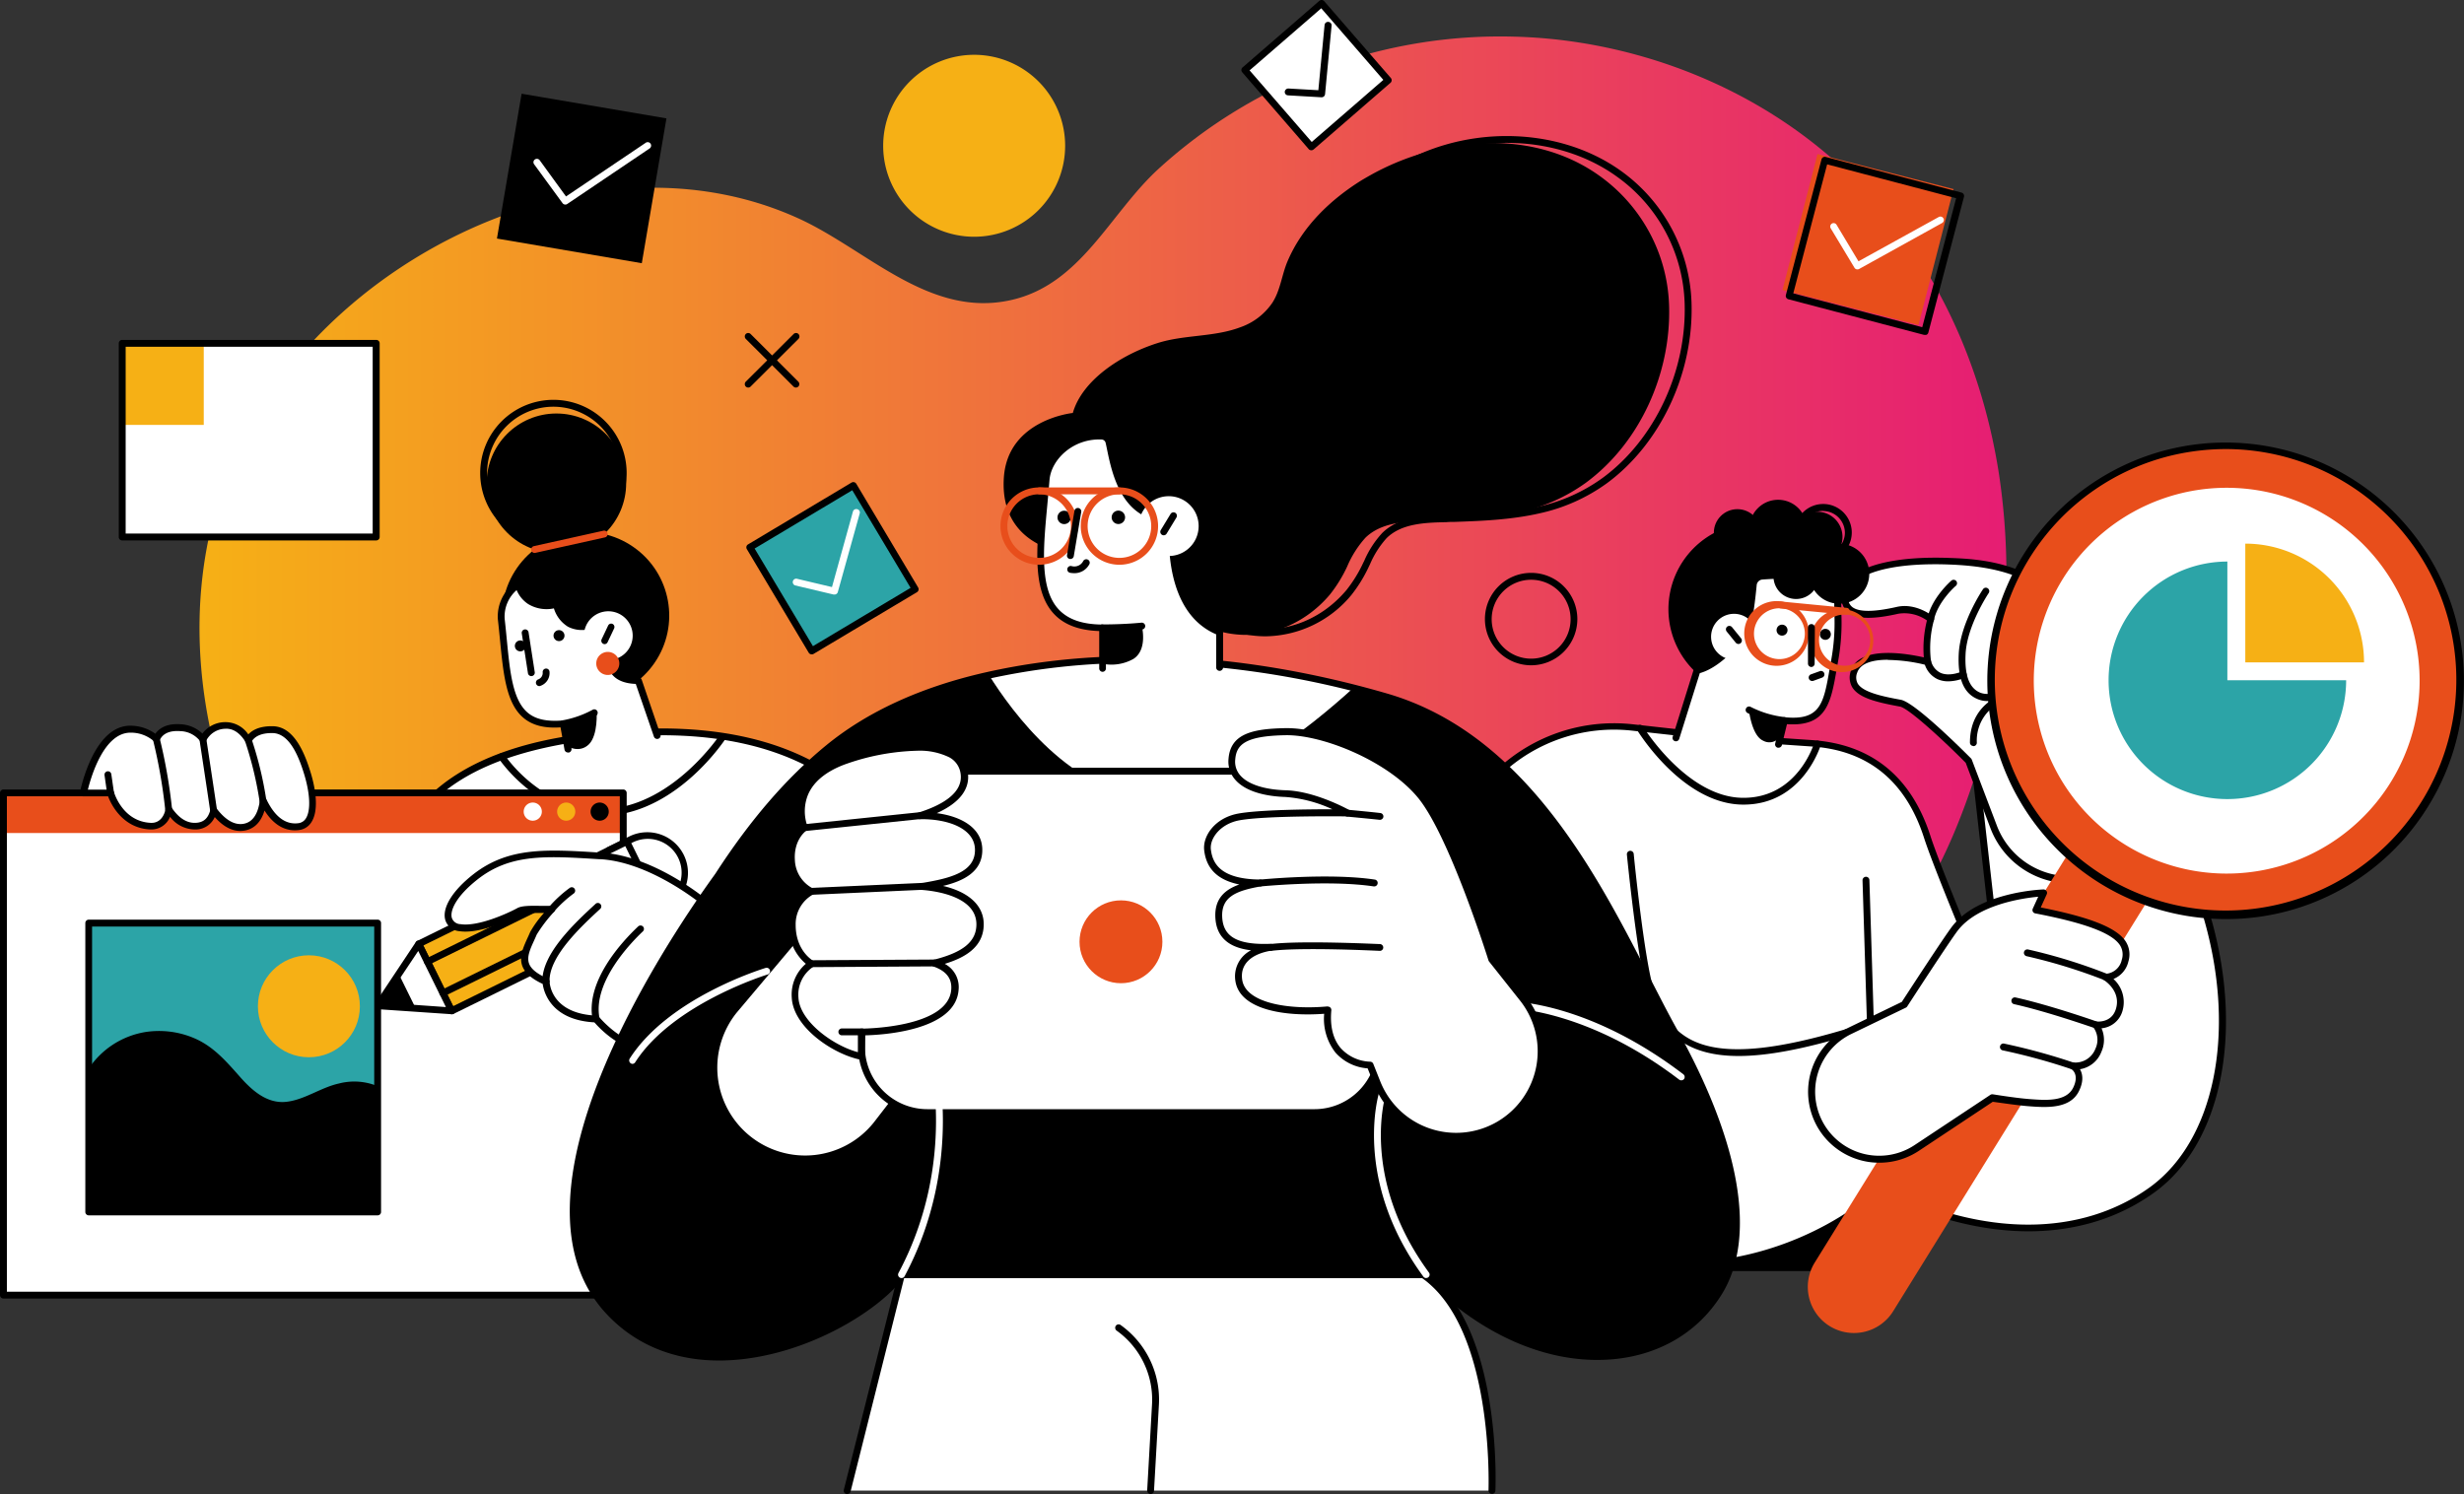 <svg xmlns="http://www.w3.org/2000/svg" xmlns:xlink="http://www.w3.org/1999/xlink" viewBox="0 0 561.97 340.78"><rect x="0" y="0" width="561.97" height="340.78" fill="#333333" stroke="none"/><defs><style>.cls-1{fill:url(#New_Gradient_Swatch_5);}.cls-2{fill:#fff;}.cls-3{fill:#e84e1b;}.cls-4{fill:#f6b015;}.cls-5{fill:#2ca4a7;}</style><linearGradient id="New_Gradient_Swatch_5" x1="45.52" y1="152.17" x2="457.63" y2="152.17" gradientUnits="userSpaceOnUse"><stop offset="0" stop-color="#f6b015"></stop><stop offset="0.51" stop-color="#ee6743"></stop><stop offset="1" stop-color="#e61d73"></stop></linearGradient></defs><g id="Layer_2" data-name="Layer 2"><g id="Layer_3" data-name="Layer 3"><path class="cls-1" d="M455.93,108.26C452,82.83,441.12,58.78,422.41,40.4,404.27,22.56,379.94,11.77,354.9,9c-3.16-.34-6.33-.56-9.5-.64a115.68,115.68,0,0,0-81.1,30.09c-11.19,10.2-17.71,26.43-33.74,30C211.9,72.63,197.65,56.85,182,49.77,134.64,28.29,73,59.39,53.24,105a91.56,91.56,0,0,0-4,11.13c-13.17,46,10,97.31,45.42,127.74C138.74,281.79,196.33,299,253.6,295.57a312.52,312.52,0,0,0,64.7-11.09c52.19-14.41,104.53-41.19,127.13-93.94A152.53,152.53,0,0,0,455.93,108.26Z"></path><path class="cls-2" d="M232.74,223c-13-19.1-22-28.26-38.81-42.62-15-12.79-36-14.71-55-12.9-14.34,1.38-44.13,5.74-49.52,31-3.7,17.32,8.33,70.35,8.33,70.35h81.9v-7.12c19.93,19.44,43.94,19.31,55.11,8C245,259.29,243.78,239.19,232.74,223Z"></path><path d="M214.31,278.11c-10.61,0-22.85-4.41-33.88-14.6v5.3a.78.78,0,0,1-.78.78H97.75A.78.78,0,0,1,97,269c-.49-2.17-12-53.39-8.33-70.68,5.84-27.31,39.24-30.51,50.21-31.57,24-2.29,42.69,2.1,55.58,13.08,16.41,14,25.45,23,38.95,42.77,11.41,16.71,12.24,37.19,1.93,47.64C230.37,275.24,222.87,278.11,214.31,278.11ZM179.65,260.9a.78.78,0,0,1,.55.23c19.48,19,43.2,18.95,54,8,9.79-9.93,8.88-29.55-2.12-45.65-13.39-19.62-22.37-28.58-38.67-42.47-12.55-10.69-30.87-15-54.41-12.7C109.92,171.08,94,181,90.19,198.63c-3.42,16,6.87,63.44,8.19,69.4h80.49v-6.34a.78.78,0,0,1,.48-.73A.77.77,0,0,1,179.65,260.9Z"></path><path d="M97.75,268.81h81.9s3.44,5.84,5,18.49H97.05Z"></path><path d="M184.63,288.09H97.05a.79.79,0,0,1-.78-.82L97,268.78a.79.79,0,0,1,.79-.75h81.9a.79.79,0,0,1,.68.38c.14.25,3.54,6.13,5.08,18.8a.76.76,0,0,1-.19.61A.78.78,0,0,1,184.63,288.09Zm-86.76-1.57h85.87c-1.32-10-3.83-15.49-4.56-16.93H98.5Z"></path><circle cx="133.58" cy="140.41" r="19.06" transform="translate(-57.94 170.1) rotate(-55.24)"></circle><path class="cls-2" d="M150.47,169.54l-4.89-14.31c-9.13,0-5.76-8.2-5.76-8.2l-4.26-4.79c-7.24,2.74-8.66-4.41-8.66-4.41-7.41,1.59-8.65-4.52-8.65-4.52a8.69,8.69,0,0,0-3.92,7.89c1.61,13.93.89,25.19,14.15,23.87l1.48,8.18Z"></path><path d="M129.52,171.64a.79.79,0,0,1-.77-.65l-.91-5.08c-3.61.25-6.35-.44-8.38-2.11-4-3.28-4.65-10-5.41-17.67-.15-1.56-.31-3.18-.5-4.84a9.5,9.5,0,0,1,4.32-8.66.81.81,0,0,1,.71,0,.77.77,0,0,1,.43.56,5.83,5.83,0,0,0,2.31,3.27,7,7,0,0,0,5.41.63.84.84,0,0,1,.6.11.81.81,0,0,1,.33.5,6.34,6.34,0,0,0,2.67,3.88,5.82,5.82,0,0,0,5,0,.78.78,0,0,1,.86.21l4.26,4.79a.79.79,0,0,1,.14.82s-1.29,3.22.09,5.27c.82,1.22,2.48,1.85,4.94,1.85a.78.78,0,0,1,.74.53l4.26,12.46a.77.77,0,0,1-.48,1,.79.79,0,0,1-1-.49L145,156c-2.71-.1-4.62-.95-5.68-2.53-1.48-2.22-.77-5.13-.4-6.27l-3.6-4a7,7,0,0,1-5.77-.24,7.44,7.44,0,0,1-3.22-4.19,8.1,8.1,0,0,1-5.89-1,7.09,7.09,0,0,1-2.61-3.17,8,8,0,0,0-2.73,6.55c.19,1.67.35,3.3.5,4.87.72,7.37,1.34,13.74,4.84,16.61,1.83,1.5,4.42,2,8,1.7a.81.81,0,0,1,.85.64l1.05,5.78a.79.79,0,0,1-.64.91Z"></path><path d="M128.48,165.86a.79.79,0,0,1-.77-.65.78.78,0,0,1,.63-.91,23,23,0,0,0,6.8-2.39.77.77,0,0,1,1.07.27.78.78,0,0,1-.27,1.07,23.65,23.65,0,0,1-7.32,2.6Z"></path><path d="M129.41,170.24s2.79,1.66,4.92-.48,1.74-7.57,1.74-7.57l-7.59,2.88Z"></path><path d="M121.18,154.22a.79.79,0,0,1-.77-.67L119,144.47a.78.78,0,1,1,1.55-.24l1.41,9.08a.79.79,0,0,1-.65.9Z"></path><path d="M128.7,144.65a1.25,1.25,0,1,1-1.54-.87A1.25,1.25,0,0,1,128.7,144.65Z"></path><path d="M119.87,147a1.24,1.24,0,0,1-.87,1.53,1.24,1.24,0,1,1-.66-2.4A1.25,1.25,0,0,1,119.87,147Z"></path><path class="cls-2" d="M144.21,144a5.56,5.56,0,1,1-6.46-4.48A5.56,5.56,0,0,1,144.21,144Z"></path><path d="M137.91,146.93a.76.76,0,0,1-.33-.08.78.78,0,0,1-.38-1l1.5-3.17a.77.77,0,0,1,1-.37.79.79,0,0,1,.38,1l-1.5,3.17A.79.79,0,0,1,137.91,146.93Z"></path><path class="cls-3" d="M136,151.08a2.63,2.63,0,1,0,2.86-2.37A2.64,2.64,0,0,0,136,151.08Z"></path><rect class="cls-2" x="27.87" y="78.32" width="57.93" height="44.17"></rect><rect class="cls-4" x="27.87" y="78.32" width="18.6" height="18.6"></rect><path d="M85.81,123.27H27.87a.78.78,0,0,1-.78-.79V78.32a.78.78,0,0,1,.78-.79H85.81a.78.78,0,0,1,.78.79v44.16A.78.78,0,0,1,85.81,123.27ZM28.66,121.7H85V79.1H28.66Z"></path><path d="M137.07,186.11c-14.71,0-23.23-13-23.32-13.09a.8.8,0,0,1,.24-1.09.78.78,0,0,1,1.08.24c.09.13,8.8,13.38,23.7,12.31s25.37-16.79,25.47-16.94a.79.79,0,0,1,1.32.85c-.44.67-10.93,16.52-26.68,17.65C138.27,186.09,137.66,186.11,137.07,186.11Z"></path><rect class="cls-2" x="0.78" y="180.8" width="141.36" height="114.54"></rect><rect class="cls-3" x="0.78" y="180.8" width="141.36" height="9.21"></rect><path d="M142.14,296.19H.78a.78.78,0,0,1-.78-.78V180.87a.79.79,0,0,1,.78-.79H142.14a.79.79,0,0,1,.79.79V295.41A.78.78,0,0,1,142.14,296.19ZM1.57,294.63H141.36v-113H1.57Z"></path><path d="M134.7,185.13a2.07,2.07,0,1,1,2.06,2.07A2.06,2.06,0,0,1,134.7,185.13Z"></path><path class="cls-2" d="M119.44,185.13a2.07,2.07,0,1,1,2.06,2.07A2.06,2.06,0,0,1,119.44,185.13Z"></path><path class="cls-4" d="M127.07,185.13a2.07,2.07,0,1,1,2.06,2.07A2.06,2.06,0,0,1,127.07,185.13Z"></path><rect class="cls-4" x="96.55" y="202.76" width="52.89" height="16.99" transform="translate(-80.64 76.02) rotate(-26.2)"></rect><path d="M103,231.34a.77.77,0,0,1-.7-.44l-7.51-15.25a.76.76,0,0,1,0-.59.73.73,0,0,1,.39-.45l47.45-23.36a.83.83,0,0,1,.6,0,.77.77,0,0,1,.45.4l7.5,15.24a.77.77,0,0,1-.35,1.05l-47.45,23.36A.89.89,0,0,1,103,231.34Zm-6.45-15.67,6.81,13.83,46-22.66L142.61,193Z"></path><polygon class="cls-2" points="103.02 230.55 86.13 229.4 95.52 215.31 103.02 230.55"></polygon><path d="M103,231.34h0l-16.89-1.15a.79.79,0,0,1-.65-.44.76.76,0,0,1,0-.78l9.38-14.09a.79.79,0,0,1,.71-.34.78.78,0,0,1,.65.43l7.5,15.25a.76.76,0,0,1,0,.78A.78.78,0,0,1,103,231.34Zm-15.49-2.63,14.19,1-6.31-12.8Z"></path><polygon points="86.13 229.4 90.95 222.16 94.81 229.99 86.13 229.4 86.13 229.4"></polygon><path d="M101,227.3a.77.77,0,0,1-.7-.44.78.78,0,0,1,.36-1.05L144,204.49a.78.78,0,0,1,.69,1.41l-43.31,21.32A.85.85,0,0,1,101,227.3Z"></path><path d="M97.51,220.13a.78.78,0,0,1-.35-1.49l43.31-21.31a.78.78,0,0,1,.69,1.41L97.85,220.05A.71.71,0,0,1,97.51,220.13Z"></path><path class="cls-2" d="M146.33,209.24l5-2.46a8.5,8.5,0,0,0-7.5-15.25l-5,2.46Z"></path><path d="M146.33,210a.77.77,0,0,1-.7-.44l-7.51-15.24a.78.78,0,0,1,.36-1.05l5-2.46a9.28,9.28,0,1,1,8.2,16.65l-5,2.46A.74.74,0,0,1,146.33,210Zm-6.45-15.67,6.81,13.84,4.3-2.12a7.71,7.71,0,1,0-6.81-13.83Z"></path><rect class="cls-2" x="134.89" y="197.5" width="16.99" height="7.43" transform="translate(26.17 418.72) rotate(-116.2)"></rect><path d="M143.81,211.26a.69.69,0,0,1-.25,0,.77.77,0,0,1-.45-.4l-7.51-15.24a.78.78,0,0,1,.36-1.05l6.66-3.28a.83.83,0,0,1,.6,0,.77.77,0,0,1,.45.4l7.5,15.24a.77.77,0,0,1-.35,1.05l-6.67,3.28A.66.66,0,0,1,143.81,211.26Zm-6.45-15.67,6.81,13.84,5.25-2.59L142.61,193Z"></path><path class="cls-2" d="M161.34,206.32S149.31,196,137,195.2s-20.79-1.36-28.57,4.75c-7.43,5.82-7.77,11-3.56,11.61s11.17-2.49,13.43-3.75c1.34-.74,5.61-.29,7.48-.42,0,0-3.51,3.85-4.19,5.47-1.79,4.22-4.48,7.81,2.87,11,0,0,.14,8.07,11.45,8.53,0,0,8.86,10.82,15.7,4,0,0,3.94,6.45,11,4.79l3.07,1.94a15.63,15.63,0,1,0,15.16-27.28C171.86,211.46,162.12,206.75,161.34,206.32Z"></path><path d="M174.08,246.32a16.28,16.28,0,0,1-8.76-2.56L162.53,242c-5.84,1.19-9.66-2.73-11-4.44a7.63,7.63,0,0,1-5.42,1.88c-5-.24-9.48-5-10.54-6.24-9.9-.55-11.53-6.9-11.8-8.77-2.5-1.16-4-2.49-4.61-4-.82-2.13.14-4.25,1.16-6.5.2-.43.4-.87.59-1.32a23.58,23.58,0,0,1,3.16-4.36h-.6c-1.6,0-4-.08-4.75.32-2.34,1.3-9.41,4.53-13.93,3.83a3.64,3.64,0,0,1-3.25-2.62c-.72-2.77,1.68-6.65,6.44-10.38,8-6.23,16.67-5.69,28.74-4.93l.36,0c12.09.75,23.65,10.34,24.73,11.25.93.49,7.8,3.83,19.45,9.45a16.41,16.41,0,0,1-3.45,30.78A16.75,16.75,0,0,1,174.08,246.32Zm-11.41-5.95a.76.76,0,0,1,.42.12l3.07,1.95a14.86,14.86,0,0,0,20.59-4.74,14.84,14.84,0,0,0-6.19-21.17c-12.35-6-18.95-9.16-19.6-9.53a.51.51,0,0,1-.13-.09c-.12-.1-12-10.19-23.86-10.93l-.37,0c-12.16-.76-20.2-1.26-27.67,4.6-5,3.94-6.31,7.17-5.89,8.75a2.11,2.11,0,0,0,2,1.47c4,.62,10.86-2.51,12.93-3.65,1-.57,2.94-.57,5.54-.52.87,0,1.71,0,2.27,0a.77.77,0,0,1,.76.44.78.78,0,0,1-.13.87,32.55,32.55,0,0,0-4,5.24c-.19.46-.4.91-.6,1.36-.92,2-1.71,3.77-1.13,5.29.47,1.23,1.85,2.33,4.2,3.36a.79.79,0,0,1,.47.7c0,.3.3,7.34,10.69,7.77a.75.75,0,0,1,.57.28c.05.06,4.74,5.71,9.64,6a6.36,6.36,0,0,0,4.91-2.05.75.75,0,0,1,.64-.22.78.78,0,0,1,.58.36c.15.25,3.75,5.94,10.2,4.43Z"></path><path d="M125.8,208.17a.77.77,0,0,1-.5-.18.78.78,0,0,1-.1-1.1,28.08,28.08,0,0,1,4.74-4.36.77.77,0,0,1,1.09.17.79.79,0,0,1-.17,1.1,27.3,27.3,0,0,0-4.46,4.09A.76.76,0,0,1,125.8,208.17Z"></path><path d="M124.48,224.67a.79.79,0,0,1-.78-.77c-.15-6.36,7.44-13.4,12-17.61l.11-.1a.77.77,0,0,1,1.1,0,.78.78,0,0,1,0,1.11l-.11.1c-4.33,4-11.6,10.77-11.46,16.43a.79.79,0,0,1-.77.8Z"></path><path d="M135.93,233.2a.78.78,0,0,1-.77-.63c-1.7-8.73,6.69-17.76,10.37-21.24a.79.79,0,0,1,1.11,0,.78.78,0,0,1,0,1.1c-2.73,2.58-11.5,11.61-9.91,19.8a.79.79,0,0,1-.62.92Z"></path><path d="M148.59,232.74a.87.87,0,0,1-.32-.06.78.78,0,0,1-.4-1c.13-.3,3.34-7.49,6.4-9.76a.79.79,0,0,1,.94,1.26c-2.73,2-5.88,9.07-5.91,9.14A.77.77,0,0,1,148.59,232.74Z"></path><path d="M151.63,237.16a.79.79,0,0,1-.35-1.49,4.33,4.33,0,0,0,2.17-2.36,2.42,2.42,0,0,0-.22-1.94,2.71,2.71,0,0,0-3.06-1.48.79.79,0,0,1-.4-1.52,4.33,4.33,0,0,1,4.83,2.24,4,4,0,0,1,.35,3.17,5.86,5.86,0,0,1-3,3.29A.73.73,0,0,1,151.63,237.16Z"></path><circle cx="126.9" cy="110.23" r="15.91"></circle><path d="M126.22,124.6a16.7,16.7,0,1,1,16.7-16.7A16.71,16.71,0,0,1,126.22,124.6Zm0-31.83a15.13,15.13,0,1,0,15.13,15.13A15.15,15.15,0,0,0,126.22,92.77Z"></path><path class="cls-3" d="M121.9,126.13a.79.79,0,0,1-.17-1.55l15.9-3.53a.78.78,0,0,1,.93.6.77.77,0,0,1-.59.93l-15.9,3.53Z"></path><path class="cls-2" d="M30,166.33a8.71,8.71,0,0,1,5.61,2.21c.69-1.45,2.19-2.78,5.46-2.55a6.62,6.62,0,0,1,5.16,2.64,5.83,5.83,0,0,1,5-3.13c2.5-.15,4.24,1.6,5.34,3.37.74-1.28,2.27-2.47,5.5-2.43,3.55,0,6,3.68,7.86,9.6,2,6.32,1.92,12-1.89,12.51s-6.32-2.21-8.08-5.9c-.36,2.67-1.46,5.69-4.63,6.07-2.69.33-5-1.68-6.68-3.92-.49,1.91-1.66,3.57-4.27,3.61s-4.56-1.72-6-3.81a4.08,4.08,0,0,1-4.11,3.81c-7-.26-9.14-7.54-9.14-7.54H19S22,165.91,30,166.33Z"></path><path d="M54.8,189.54c-2,0-3.95-1.06-5.82-3.17a4.78,4.78,0,0,1-4.53,2.83,7.18,7.18,0,0,1-5.67-2.89,4.58,4.58,0,0,1-4.46,2.89c-6.31-.24-9-5.74-9.66-7.55H19a.78.78,0,0,1-.6-.28.81.81,0,0,1-.17-.65c.13-.64,3.21-15.62,11.84-15.18a9.71,9.71,0,0,1,5.36,1.82c.9-1.25,2.59-2.38,5.73-2.16a7.7,7.7,0,0,1,5,2.12,6.54,6.54,0,0,1,5.06-2.6,6.28,6.28,0,0,1,5.41,2.8q1.79-1.91,5.49-1.87c3.69,0,6.5,3.37,8.6,10.16,1,3.08,2.25,8.7.3,11.73a3.82,3.82,0,0,1-2.84,1.79c-3.08.4-5.76-1.14-7.85-4.45-.83,2.75-2.49,4.34-4.86,4.62A5.32,5.32,0,0,1,54.8,189.54ZM48.71,184a.78.78,0,0,1,.62.32c2,2.64,4,3.85,6,3.62,2.17-.27,3.5-2.08,3.94-5.4a.76.76,0,0,1,.65-.67.78.78,0,0,1,.83.43c1.92,4,4.37,5.84,7.28,5.47a2.33,2.33,0,0,0,1.73-1.09c1.15-1.79,1-5.69-.49-10.42-1.87-6.05-4.2-9-7.12-9.05H62c-2.32,0-3.88.68-4.66,2a.76.76,0,0,1-.66.39.72.72,0,0,1-.68-.37c-1.32-2.1-2.87-3.11-4.63-3A5,5,0,0,0,47,169a.78.78,0,0,1-.63.41.8.8,0,0,1-.69-.31,5.92,5.92,0,0,0-4.58-2.33c-2.39-.17-4,.54-4.7,2.11a.8.8,0,0,1-.56.43.78.78,0,0,1-.68-.19,8,8,0,0,0-5.12-2h-.29c-6,0-8.93,9.86-9.71,13h5.21a.78.78,0,0,1,.75.57c.08.28,2.05,6.74,8.42,7,2.24.09,3.14-1.93,3.31-3.13a.78.78,0,0,1,1.42-.34c1.59,2.34,3.38,3.5,5.32,3.47s3-1,3.52-3a.78.78,0,0,1,.6-.57Z"></path><rect class="cls-5" x="20.24" y="210.55" width="65.89" height="65.89"></rect><circle class="cls-4" cx="70.45" cy="229.53" r="11.63"></circle><path d="M86.13,247.76a13.9,13.9,0,0,0-8.81-.62c-4.15.91-7.82,3.71-12,4.18-4.65.52-8.21-2.94-11-6.16-3-3.38-5.81-6.54-10-8.34A20.43,20.43,0,0,0,33,235.43a19.3,19.3,0,0,0-12.74,8.27v32.74H86.13Z"></path><path d="M86.13,277.22H20.24a.78.78,0,0,1-.78-.78V210.55a.78.78,0,0,1,.78-.78H86.13a.78.78,0,0,1,.78.78v65.89A.78.78,0,0,1,86.13,277.22ZM21,275.66H85.35V211.34H21Z"></path><path d="M60,183.64a.77.77,0,0,1-.77-.69,82,82,0,0,0-3.32-13.83.78.78,0,1,1,1.48-.5,81.9,81.9,0,0,1,3.39,14.15.77.77,0,0,1-.68.87Z"></path><path d="M48.7,185.58a.78.78,0,0,1-.77-.67c-.64-4.42-2.43-16.16-2.43-16.16l1.55-.24s1.79,11.75,2.43,16.17a.78.78,0,0,1-.66.89Z"></path><path d="M38.46,185.39a.79.79,0,0,1-.78-.72,119.1,119.1,0,0,0-2.79-15.94.78.78,0,0,1,.57-.95.79.79,0,0,1,.95.57,120.77,120.77,0,0,1,2.83,16.19.77.77,0,0,1-.71.84Z"></path><path d="M25.21,181.65a.79.79,0,0,1-.78-.67l-.59-4.16a.78.78,0,0,1,1.55-.22l.6,4.16a.78.78,0,0,1-.67.88Z"></path><path d="M179.65,262.47a.8.8,0,0,1-.54-.21c-8.05-7.54-17-20.53-17.08-20.66a.78.78,0,0,1,.2-1.09.78.78,0,0,1,1.09.2c.09.13,8.94,13,16.87,20.41a.78.78,0,0,1,0,1.1A.75.75,0,0,1,179.65,262.47Z"></path><path d="M225.52,232.74l-.21,0c-2-.56-4.05-2.43-6.88-5a94.84,94.84,0,0,0-14.33-11.18c-12-7.52-30.61-3.88-30.8-3.85a.78.78,0,1,1-.31-1.53c.79-.16,19.43-3.81,31.94,4.05a97,97,0,0,1,14.56,11.35c2.67,2.44,4.6,4.2,6.25,4.67a.78.78,0,0,1-.22,1.53Z"></path><path d="M170,211.34a.77.77,0,0,1-.71-.46l-4.45-9.78a.79.79,0,0,1,.39-1,.8.8,0,0,1,1,.39l4.44,9.78a.79.79,0,0,1-.38,1A1,1,0,0,1,170,211.34Z"></path><path d="M123,156.5a.79.79,0,0,1-.23-1.54,1.56,1.56,0,0,0,1-1.62.78.78,0,0,1,.72-.84.77.77,0,0,1,.84.72,3.09,3.09,0,0,1-2.13,3.24A.57.57,0,0,1,123,156.5Z"></path><path d="M331.11,269.16h95.41l9,20h-106C329.49,272,331.11,269.16,331.11,269.16Z"></path><path d="M435.49,289.93h-106a.78.78,0,0,1-.78-.78c0-16.86,1.54-20.07,1.72-20.38a.79.79,0,0,1,.68-.39h95.41a.77.77,0,0,1,.71.46l9,20a.75.75,0,0,1-.06.74A.76.76,0,0,1,435.49,289.93Zm-105.21-1.57h104L426,269.94H331.65C331.27,271.18,330.32,275.54,330.28,288.36Z"></path><path class="cls-2" d="M503.6,210.06c-5.71-20.38-20.32-45.71-20.32-45.71L450.9,178.57l3.45,30.61a3.61,3.61,0,0,1-6.86,2.12c-2.17-5.3-6.5-16-7.92-20.4-4.4-13.68-13.61-20.51-26.37-21.39L391.55,168l-19.4-2.14c-22.93-2.53-43.08,16.2-42.66,39.26.17,9.2-.25,20.88,1.62,32.74v31.27H344c24,30.89,66.24,19.8,85.09,2.25,23,11.47,45.84,11.48,61.8-.09S510.3,233.93,503.6,210.06Z"></path><path d="M384.23,289.38c-1.57,0-3.15-.06-4.73-.19a49.68,49.68,0,0,1-35.9-19.25H331.11a.78.78,0,0,1-.79-.78V238c-1.47-9.43-1.52-18.62-1.56-26.74,0-2.11,0-4.13-.05-6a39.64,39.64,0,0,1,13-30,39,39,0,0,1,30.51-10.07l19.41,2.15,21.62,1.47c13.57.93,22.67,8.31,27.05,21.93,1.39,4.32,5.55,14.59,7.91,20.34a2.82,2.82,0,0,0,5.37-1.66l-3.47-30.68a.79.79,0,0,1,.47-.81L483,163.63a.79.79,0,0,1,1,.33c.14.25,14.72,25.65,20.4,45.89,7.34,26.18,2.11,51.14-13,62.11-16.18,11.72-38.79,11.86-62.12.39C419.5,281.19,402.37,289.38,384.23,289.38Zm-40.25-21a.79.79,0,0,1,.62.3,48.18,48.18,0,0,0,35,19c19.62,1.59,38.7-7.29,48.91-16.79a.79.79,0,0,1,.88-.13c23,11.44,45.19,11.43,61,0C505,260.1,510,235.82,502.85,210.27c-5.14-18.31-17.66-40.94-19.91-44.92l-31.2,13.71,3.39,30a4.38,4.38,0,0,1-8.36,2.5c-2.37-5.76-6.55-16.08-7.95-20.45-4.16-12.95-12.8-20-25.67-20.84l-21.65-1.48-19.44-2.15a37.42,37.42,0,0,0-29.29,9.67,38.09,38.09,0,0,0-12.49,28.8c0,1.92,0,4,.05,6.06,0,8.08.08,17.24,1.55,26.57a.49.49,0,0,1,0,.12v30.49H344Z"></path><path class="cls-2" d="M475.28,151.25l12.85,21.06a18.67,18.67,0,1,1-33.39,16.36L449,173.59S436.6,161,433.43,160.43c-6.56-1.25-12.08-2.48-10.56-7.21,2-6.2,16.77-2.22,16.77-2.22a24.3,24.3,0,0,1,.7-9.79s-3.57-2.87-7.59-2c-8,1.8-11.71.9-12-2.55-.52-6.43,10.05-9.16,23.68-8.68C455.63,128.42,472.28,130.68,475.28,151.25Z"></path><path d="M472.19,201.49A19.47,19.47,0,0,1,454,189L448.33,174c-4.74-4.8-12.93-12.42-15-12.83-5.46-1-9.44-2-10.91-4.45a4.47,4.47,0,0,1-.26-3.77c1.88-5.83,13-3.83,16.61-3a26.27,26.27,0,0,1,.71-8.43,8.91,8.91,0,0,0-6.52-1.53c-5.77,1.31-9.37,1.24-11.33-.2a4,4,0,0,1-1.61-3,5.87,5.87,0,0,1,1.72-4.68c3.32-3.48,11.63-5.25,22.77-4.85,7.71.27,28.16,1,31.57,23.74L488.8,171.9a19.45,19.45,0,0,1-7.29,27.22A19.53,19.53,0,0,1,472.19,201.49Zm-41.61-51c-3.28,0-6.24.69-7,2.93a2.9,2.9,0,0,0,.11,2.49c1.23,2.07,6,3,9.85,3.71,3.31.63,14.7,12.08,16,13.38a1,1,0,0,1,.17.27l5.73,15.08a17.89,17.89,0,1,0,32-15.67l-12.85-21.06a.77.77,0,0,1-.1-.29c-2.79-19.15-17.55-22.12-30.09-22.57-10.71-.38-18.58,1.22-21.59,4.37a4.33,4.33,0,0,0-1.29,3.47,2.47,2.47,0,0,0,1,1.91c1.52,1.12,4.91,1.1,10.06-.07,4.34-1,8.09,2,8.25,2.12a.8.8,0,0,1,.27.82,24,24,0,0,0-.69,9.44.78.78,0,0,1-1,.9A37.4,37.4,0,0,0,430.58,150.53Z"></path><path d="M460.56,160a4.25,4.25,0,0,1-2.9-1c-1.5-1.3-2.28-3.73-2.31-7.21,0-2,.37-8.71,6.15-13.13a.78.78,0,0,1,1,1.24c-5.21,4-5.56,10.1-5.55,11.88,0,3,.64,5.06,1.78,6a3,3,0,0,0,2.47.61c3.45-.47,3.85-6.51,3.86-6.57a.78.78,0,0,1,.48-.68.79.79,0,0,1,.82.14l2,1.83a.79.79,0,0,1,.05,1.11.78.78,0,0,1-1.1.06l-.93-.83c-.4,2.2-1.59,6-5,6.5A5.68,5.68,0,0,1,460.56,160Z"></path><path d="M453.2,159.91a5.76,5.76,0,0,1-2.22-.47c-3.11-1.31-4.51-4.66-4.25-10.22.32-7,5.32-14.51,5.54-14.82a.77.77,0,0,1,1.08-.21.78.78,0,0,1,.22,1.08c-.05.08-5,7.47-5.28,14-.22,4.83.86,7.68,3.3,8.71a4.38,4.38,0,0,0,4.72-1,.79.79,0,0,1,1.14,1.08A6.35,6.35,0,0,1,453.2,159.91Z"></path><path d="M440.34,142l-.16,0a.79.79,0,0,1-.61-.93c1-4.71,5.3-8.47,5.48-8.63a.79.79,0,0,1,1.11.08.8.8,0,0,1-.08,1.11c-.05,0-4.11,3.57-5,7.76A.8.8,0,0,1,440.34,142Z"></path><path d="M444.36,155.41a6,6,0,0,1-2.46-.49,5.57,5.57,0,0,1-3-3.69.79.79,0,0,1,.52-1,.78.78,0,0,1,1,.52,4.1,4.1,0,0,0,2.15,2.72c2.12.95,4.88-.3,4.91-.32a.79.79,0,0,1,.66,1.43A10,10,0,0,1,444.36,155.41Z"></path><path d="M450.07,170.16a.78.78,0,0,1-.78-.79c0-9.82,9-11.49,9.08-11.51a.79.79,0,0,1,.27,1.55,9.68,9.68,0,0,0-7.78,10,.79.79,0,0,1-.79.79Z"></path><path d="M396.54,240.87c-11.28,0-17.59-4.68-20.79-14.43-2.25-6.87-4.6-30.51-4.7-31.51a.78.78,0,0,1,.7-.86.8.8,0,0,1,.86.71c0,.24,2.43,24.46,4.63,31.17,4,12.31,12.77,18.08,43.77,8.79a.79.79,0,0,1,.45,1.51C411.25,239.3,403.06,240.87,396.54,240.87Z"></path><path d="M426.58,233.67a.79.79,0,0,1-.79-.76l-1-32.11a.8.8,0,0,1,.76-.81.78.78,0,0,1,.81.76l1,32.11a.78.78,0,0,1-.76.81Z"></path><path d="M380.62,137a19.71,19.71,0,1,0,21.57-17.66A19.71,19.71,0,0,0,380.62,137Z"></path><path class="cls-2" d="M387,152.85c5.58-1.19,11-8.86,11.15-9.26.83-2.33,1.4-7.45,1.66-10.21a2.2,2.2,0,0,1,2-2c3.73-.27,11.89-.65,14.64.88,2,1.12,2.66,4.1,2.57,6a53.15,53.15,0,0,1-.62,12.13c-1.66,9.12-1.79,14.9-11.54,13.93l-2,8.31-22.73-4.35Z"></path><path d="M405.63,170.55l-.18,0a.78.78,0,0,1-.58-.94l1.3-5.41a.79.79,0,0,1,.84-.6c8.23.82,8.92-3.18,10.3-11.14.13-.69.25-1.41.38-2.15a47.26,47.26,0,0,0,.65-10.91c0-.53,0-.91,0-1.12.08-1.61-.44-4.35-2.17-5.31s-7.11-1.29-14.2-.78a1.42,1.42,0,0,0-1.32,1.29c-.27,2.85-.84,8-1.7,10.41-.26.72-5.68,8.13-11.27,9.65l-4.7,15a.78.78,0,1,1-1.49-.47l4.83-15.46a.78.78,0,0,1,.58-.54c5.08-1.08,10.27-8.19,10.6-8.81.81-2.27,1.38-7.73,1.58-10a3,3,0,0,1,2.78-2.72c4.4-.31,12.21-.61,15.07,1,2.54,1.41,3.06,4.91,3,6.75,0,.19,0,.52,0,1a48.72,48.72,0,0,1-.66,11.26c-.14.73-.26,1.45-.38,2.14-1.32,7.59-2.3,13.12-11.33,12.49L406.39,170A.79.79,0,0,1,405.63,170.55Z"></path><path d="M406.93,165.13h-.11a24,24,0,0,1-8.3-2.52.78.78,0,0,1,.8-1.35,22.6,22.6,0,0,0,7.72,2.31.79.79,0,0,1,.66.89A.78.78,0,0,1,406.93,165.13Z"></path><path d="M406,168a2.93,2.93,0,0,1-3.87.95c-2.63-1.15-3.25-7-3.25-7l8,2.42Z"></path><path class="cls-2" d="M390.26,145.55a5.23,5.23,0,1,0,4.89-5.53A5.23,5.23,0,0,0,390.26,145.55Z"></path><path d="M396.49,146.89a.81.81,0,0,1-.61-.29l-2.07-2.55a.8.8,0,0,1,.11-1.11.79.79,0,0,1,1.11.12l2.07,2.55a.79.79,0,0,1-.61,1.28Z"></path><path d="M407.68,143.86a1.25,1.25,0,1,1-1.13-1.37A1.26,1.26,0,0,1,407.68,143.86Z"></path><path d="M417.56,144.81a1.25,1.25,0,1,1-1.12-1.36A1.24,1.24,0,0,1,417.56,144.81Z"></path><path class="cls-3" d="M417.29,302.48a10.53,10.53,0,0,0,14.5-3.41l75.52-121.88a10.53,10.53,0,1,0-17.9-11.09L413.88,288A10.53,10.53,0,0,0,417.29,302.48Z"></path><circle class="cls-3" cx="507.56" cy="155.27" r="53.61" transform="translate(-21.13 202.31) rotate(-22.09)"></circle><path d="M507.48,209.64a54.35,54.35,0,1,1,46.32-25.72A54,54,0,0,1,507.48,209.64Zm.18-107.21a53.75,53.75,0,0,0-12.17,1.41,52.63,52.63,0,1,0,12.17-1.41Z"></path><path class="cls-2" d="M465,165.26a44,44,0,1,1,6.94,15.43A44,44,0,0,1,465,165.26Z"></path><path class="cls-5" d="M508,128.09a27.09,27.09,0,1,0,27.09,27.08H508Z"></path><path class="cls-4" d="M512.09,124v27.09h27.08A27.08,27.08,0,0,0,512.09,124Z"></path><path class="cls-3" d="M420.43,153.3a5.74,5.74,0,0,1-.71,0,7.17,7.17,0,1,1,.71,0Zm0-13.12a5.84,5.84,0,1,0,.56,0Z"></path><path class="cls-3" d="M405.55,151.86c-.24,0-.48,0-.71,0a7.38,7.38,0,1,1,.71,0Zm0-13.11a5.8,5.8,0,1,0,.57,0A5.44,5.44,0,0,0,405.53,138.75Z"></path><path class="cls-3" d="M421.05,140.21H421l-14.88-1.43a.79.79,0,1,1,.15-1.57l14.88,1.44a.78.78,0,0,1-.08,1.56Z"></path><path d="M413.14,152.14a.79.79,0,0,1-.79-.79l0-8.22a.78.78,0,0,1,.79-.78.79.79,0,0,1,.78.79l-.05,8.22A.78.78,0,0,1,413.14,152.14Z"></path><path d="M413.32,155.33a.78.78,0,0,1-.27-1.52l2-.72a.78.78,0,0,1,.54,1.47l-2,.73A.84.84,0,0,1,413.32,155.33Z"></path><path d="M397.65,183.53h-.21c-13.59-.14-23.63-16.33-24.06-17a.8.8,0,0,1,.26-1.08.79.79,0,0,1,1.08.26c.1.16,10,16.14,22.73,16.27h.2c12.4,0,16.09-12.42,16.13-12.55a.79.79,0,0,1,1.51.43C415.25,170,411.22,183.53,397.65,183.53Z"></path><path class="cls-2" d="M484.7,219.07c1.17-4.57-2.26-8.06-20.35-11.54l1.77-3.86s-14.45.5-20.28,8.17c-2.1,2.77-11.52,17.3-11.52,17.3l-12.44,6a15.4,15.4,0,1,0,15.23,26.7l17.26-11.45s5.12.85,8.33,1.09c3.91.31,9.06.7,10.86-3.1s-.85-5.26-.85-5.26a5.68,5.68,0,0,0,5.92-3.62,5.54,5.54,0,0,0-.73-5.79s4.11.61,5.39-3.23c1.61-4.81-3-7.63-3-7.63A4.84,4.84,0,0,0,484.7,219.07Z"></path><path d="M428.58,265.21a15.77,15.77,0,0,1-4-.5,16.21,16.21,0,0,1-10.32-8.1,16.2,16.2,0,0,1,7.25-22.16l12.24-5.92c1.15-1.76,9.45-14.54,11.44-17.16,6-7.88,20.27-8.47,20.87-8.49a.81.81,0,0,1,.68.35.74.74,0,0,1,.06.76l-1.36,3c11.43,2.26,17.43,4.68,19.41,7.81a5.47,5.47,0,0,1,.58,4.5,5.67,5.67,0,0,1-3.41,4,7.12,7.12,0,0,1,2,7.48,5.46,5.46,0,0,1-4.72,3.77,6.54,6.54,0,0,1,0,5.29,6.3,6.3,0,0,1-4.92,4.05c.58,1,.91,2.6-.17,4.87-2,4.29-7.58,3.87-11.63,3.56-2.79-.22-6.93-.87-8.09-1l-17,11.28A16.23,16.23,0,0,1,428.58,265.21Zm36.28-60.67c-3.62.34-13.85,1.81-18.39,7.77-2.06,2.72-11.4,17.12-11.49,17.26a.79.79,0,0,1-.32.28l-12.43,6a14.63,14.63,0,0,0-6.55,20,14.61,14.61,0,0,0,21,5.33l17.27-11.45a.79.79,0,0,1,.56-.12c.05,0,5.12.84,8.26,1.08,3.8.29,8.52.66,10.1-2.66,1.42-3-.33-4.11-.53-4.23a.78.78,0,0,1,.48-1.46,4.9,4.9,0,0,0,5.09-3.13,4.77,4.77,0,0,0-.57-5,.81.81,0,0,1-.12-.9A.77.77,0,0,1,478,233c.13,0,3.47.45,4.53-2.71,1.38-4.14-2.5-6.61-2.67-6.72a.79.79,0,0,1-.34-.87.78.78,0,0,1,.74-.58,4,4,0,0,0,3.66-3.21,3.92,3.92,0,0,0-.39-3.27c-1.76-2.78-7.91-5.1-19.35-7.3a.77.77,0,0,1-.55-.41.8.8,0,0,1,0-.69Z"></path><path d="M480.3,223.65a.72.72,0,0,1-.29-.06,123.85,123.85,0,0,0-17.78-5.48.78.78,0,0,1,.3-1.54,123.8,123.8,0,0,1,18.06,5.57.78.78,0,0,1-.29,1.51Z"></path><path d="M477.9,234.52a.85.85,0,0,1-.26-.05c-.1,0-10.5-3.69-18.28-5.42a.78.78,0,1,1,.34-1.53c7.88,1.75,18.36,5.43,18.46,5.47a.79.79,0,0,1-.26,1.53Z"></path><path d="M472.71,243.93a.75.75,0,0,1-.26-.05,139.24,139.24,0,0,0-15.61-4.28.79.79,0,1,1,.32-1.54A142.09,142.09,0,0,1,473,242.4a.79.79,0,0,1,.47,1A.77.77,0,0,1,472.71,243.93Z"></path><path d="M344,269.94a.8.8,0,0,1-.64-.32c-.1-.16-10.93-15.48-13-31.63a.79.79,0,1,1,1.56-.2c2,15.77,12.62,30.77,12.73,30.92a.77.77,0,0,1-.64,1.23Z"></path><path d="M412.65,130.87a6.84,6.84,0,1,0,6.84-6.84A6.83,6.83,0,0,0,412.65,130.87Z"></path><path d="M399,120.54a6.54,6.54,0,1,0,6.54-6.54A6.54,6.54,0,0,0,399,120.54Z"></path><path d="M404.48,131.46a5.16,5.16,0,1,0,5.15-5.15A5.16,5.16,0,0,0,404.48,131.46Z"></path><path d="M408.74,122.46a5.74,5.74,0,1,0,5.74-5.73A5.74,5.74,0,0,0,408.74,122.46Z"></path><circle cx="396.25" cy="121.51" r="5.37"></circle><path d="M415.82,128a6.52,6.52,0,1,1,6.52-6.52A6.53,6.53,0,0,1,415.82,128Zm0-11.47a4.95,4.95,0,1,0,4.95,5A5,5,0,0,0,415.82,116.56Z"></path><rect x="115.91" y="23.95" width="33.51" height="33.51" transform="translate(70.28 164.66) rotate(-80.34)"></rect><path class="cls-2" d="M128.94,46.66a.79.79,0,0,1-.64-.32l-6.48-8.87a.77.77,0,0,1,.17-1.09.79.79,0,0,1,1.1.17l6,8.26,18.19-12.25a.78.78,0,1,1,.88,1.3L129.37,46.53A.75.75,0,0,1,128.94,46.66Z"></path><rect class="cls-2" x="288.67" y="5.54" width="23.19" height="23.19" transform="translate(62.2 200.93) rotate(-40.94)"></rect><path d="M299.1,34.27H299a.74.74,0,0,1-.53-.27L283.32,16.49a.79.79,0,0,1,.07-1.11L300.91.19a.78.78,0,0,1,1.1.08l15.2,17.52a.78.78,0,0,1-.08,1.1L299.61,34.08A.74.74,0,0,1,299.1,34.27ZM285,16.05l14.17,16.33,16.33-14.16L301.34,1.89Z"></path><path d="M301.39,22.19l-7.63-.44a.77.77,0,0,1-.74-.82.82.82,0,0,1,.83-.74l6.83.39L302.1,5.7A.78.78,0,0,1,303,5a.78.78,0,0,1,.7.85l-1.49,15.63A.79.79,0,0,1,301.39,22.19Z"></path><rect class="cls-3" x="411.61" y="40.07" width="31.98" height="31.98" transform="matrix(0.25, -0.97, 0.97, 0.25, 264.76, 455.4)"></rect><path d="M439,76.38l-.2,0-30.93-8.12a.84.84,0,0,1-.48-.37.81.81,0,0,1-.08-.59l8.12-30.93a.78.78,0,0,1,1-.56l30.94,8.12a.79.79,0,0,1,.55,1l-8.12,30.93a.79.79,0,0,1-.36.48A.8.8,0,0,1,439,76.38Zm-30-9.47,29.41,7.73,7.73-29.42-29.42-7.73Z"></path><path class="cls-2" d="M423.62,61.45a.78.78,0,0,1-.67-.38l-5.42-9A.79.79,0,0,1,417.8,51a.78.78,0,0,1,1.07.27l5,8.33,18.3-10.1a.78.78,0,0,1,.76,1.37L424,61.36A.85.85,0,0,1,423.62,61.45Z"></path><rect class="cls-5" x="176.11" y="115.85" width="27.51" height="27.51" transform="translate(-39.6 115.69) rotate(-30.85)"></rect><path d="M185.11,149.25a.76.76,0,0,1-.67-.38l-14.11-23.62a.78.78,0,0,1,.27-1.07l23.62-14.11a.81.81,0,0,1,.59-.08.78.78,0,0,1,.48.35L209.4,134a.79.79,0,0,1-.27,1.08l-23.62,14.1A.73.73,0,0,1,185.11,149.25Zm-13-24.13,13.3,22.27,22.27-13.3-13.3-22.27Z"></path><path class="cls-2" d="M190.3,135.61l-.18,0-8.78-2.08a.79.79,0,0,1,.36-1.53l8.05,1.91,4.78-17.22a.79.79,0,0,1,1-.54.77.77,0,0,1,.54,1l-5,17.94A.78.78,0,0,1,190.3,135.61Z"></path><path class="cls-2" d="M340.28,340s1.56-37.45-15.75-49.25H205.61L193.21,340Z"></path><path d="M193.21,340.78a.63.63,0,0,1-.19,0,.78.78,0,0,1-.57-.95l12.4-49.26a.78.78,0,0,1,.76-.59H324.52a.8.8,0,0,1,.45.14C342.44,302,341.13,338.48,341.06,340a.76.76,0,0,1-.81.75.8.8,0,0,1-.76-.82c0-.37,1.33-36.86-15.21-48.44H206.22L194,340.19A.79.79,0,0,1,193.21,340.78Z"></path><path d="M262.42,340.78a.8.8,0,0,1-.78-.83l1.1-19.55a19.35,19.35,0,0,0-8.07-16.89.8.8,0,0,1-.18-1.1.78.78,0,0,1,1.09-.18,20.9,20.9,0,0,1,8.73,18.26L263.2,340A.77.77,0,0,1,262.42,340.78Z"></path><path d="M381.84,235.19c-12.67-22.73-28.93-65.58-65.67-76.25-29.47-8.56-61.81-11.49-91.32-4.77-12.94,2.94-25.64,8-36,16.51-9.93,8.17-18,18.22-25,29-1,1.61-52.5,69.82-25,99.42,20.74,22.35,58.25,3.76,66.76-8.34H325.26c23.81,24.52,54.69,23.89,66.88,3.93C399.87,282,396.3,261.14,381.84,235.19Z"></path><path class="cls-2" d="M263,181.66c16.06,0,35.35-15.34,45.67-24.75-27.15-6.89-56.27-8.85-83.1-2.91C230.64,162.11,244.68,181.66,263,181.66Z"></path><path d="M375.73,52.19a38.05,38.05,0,0,0-10.81-12c-14.76-10.67-35.11-9.17-50.69-1.14-1.22.63-2.42,1.32-3.58,2-7.23,4.48-13.63,10.63-17,18.55-1.31,3.08-1.61,6.58-3.45,9.44a14.63,14.63,0,0,1-7.35,5.62c-6,2.26-12.73,1.65-18.86,3.6-8.58,2.73-17.21,8.59-19.31,15.94,0,0-14.77,1.47-15.72,14.64-.7,9.77,4.8,15.33,13.24,17.17,4.47,1,9,2.48,13.5,1.42l6.77,2.68a39.94,39.94,0,0,0,6.15,8.89c2.28,2.29,4,4.47,7.19,5.09.1.11,2.23-.11,2.4-.07,9.32,2.51,18.94-1.07,25.12-8.42a32,32,0,0,0,3.93-6.39,23.43,23.43,0,0,1,4.18-6.58c4.15-4,10.73-3.7,16.1-3.9,6.36-.23,12.77-.5,19-1.9a40.33,40.33,0,0,0,15.13-6.7c12.47-9.17,19.5-25.13,19-40.49A37.59,37.59,0,0,0,375.73,52.19Z"></path><path d="M288.59,145.14a24.35,24.35,0,0,1-6.25-.83.77.77,0,0,1-.55-1,.79.79,0,0,1,1-.56c8.77,2.36,18.09-.77,24.31-8.17a30.89,30.89,0,0,0,3.83-6.24l.2-.39a22.51,22.51,0,0,1,4.13-6.39c3.9-3.81,9.66-3.95,14.75-4.07l1.87,0c5.87-.22,12.52-.46,18.86-1.89A39.45,39.45,0,0,0,365.53,109c11.85-8.71,19.19-24.35,18.69-39.83A36.88,36.88,0,0,0,368.8,40.31C354.63,30.06,333.14,30,317.72,40.2a.79.79,0,1,1-.87-1.31C332.8,28.36,355,28.43,369.72,39a38.47,38.47,0,0,1,16.07,30.1c.51,16-7.07,32.14-19.33,41.15A41.18,41.18,0,0,1,351,117.12c-6.47,1.46-13.21,1.71-19.14,1.92-.62,0-1.25,0-1.89.06-4.8.11-10.24.24-13.7,3.62a21.52,21.52,0,0,0-3.82,6l-.19.39a32.66,32.66,0,0,1-4,6.55A25.8,25.8,0,0,1,288.59,145.14Z"></path><path d="M164,310.33c-10.37,0-19.23-3.67-25.76-10.72-24.7-26.62,12.52-83.09,24.51-99.76l.44-.62c7.88-12.17,16.1-21.71,25.15-29.15,9.4-7.72,21.61-13.33,36.3-16.68,34.87-7.93,69.12-1.78,91.71,4.79,31.42,9.13,47.94,41.38,60,64.94,2.16,4.21,4.2,8.2,6.14,11.68,14.49,26,18.14,47.4,10.29,60.27-5.15,8.43-13.69,13.71-24.05,14.87-14.8,1.65-30.74-5.06-43.83-18.43H206c-5.33,7.2-21.51,17.52-38.88,18.7C166.09,310.29,165.06,310.33,164,310.33Zm95.22-159.11A154.55,154.55,0,0,0,225,154.93c-14.44,3.29-26.44,8.79-35.64,16.36-8.92,7.34-17,16.76-24.83,28.79-.05.08-.22.31-.49.68-11.82,16.43-48.52,72-24.63,97.79,6.84,7.37,16.38,10.87,27.6,10.11,17.15-1.17,33.05-11.42,37.94-18.37a.77.77,0,0,1,.64-.34H325.26a.8.8,0,0,1,.56.24c12.8,13.18,28.38,19.81,42.76,18.2,9.87-1.1,18-6.12,22.89-14.13,7.55-12.36,3.88-33.21-10.32-58.69-1.95-3.5-4-7.5-6.16-11.73-11.93-23.3-28.26-55.21-59-64.15A206.22,206.22,0,0,0,259.26,151.22Z"></path><path class="cls-2" d="M300.91,236.37a.79.79,0,0,1-.79-.79V179a.79.79,0,0,1,1.57,0v56.57A.78.78,0,0,1,300.91,236.37Z"></path><circle cx="260.3" cy="114.39" r="22.96" transform="translate(-18.81 60.17) rotate(-12.73)"></circle><path class="cls-2" d="M278.2,156.17V144.09C265,139,267.67,118,267.67,118c-12.08,1-13.55-12.24-14.71-17.2a1.73,1.73,0,0,0-1.59-1.36c-7-.32-12.38,5-12.76,10-1.29,16.85-5.15,33.65,12.88,33.79v13Z"></path><path d="M251.49,153.24a.78.78,0,0,1-.79-.78v-8.52c-4.72-.16-8.15-1.49-10.46-4.06-4.75-5.25-3.85-14.79-2.91-24.89.18-1.87.36-3.76.5-5.66.41-5.34,6.07-11.06,13.57-10.71a2.53,2.53,0,0,1,2.33,2c.11.47.22,1,.34,1.62,1.23,5.92,3.3,15.82,13.54,15a.79.79,0,0,1,.63.24.8.8,0,0,1,.21.64c0,.21-2.46,20.51,10,25.31a.79.79,0,0,1,.5.73v8.16a.79.79,0,0,1-1.57,0v-7.63c-11.66-5-11-21.64-10.62-25.83-10.85.3-13.14-10.85-14.26-16.27-.12-.59-.23-1.13-.34-1.59a1,1,0,0,0-.87-.75c-6.62-.3-11.58,4.65-11.93,9.27-.15,1.9-.33,3.81-.5,5.68-.92,9.75-1.78,19,2.5,23.7,2.13,2.36,5.43,3.53,10.09,3.56a.8.8,0,0,1,.78.79v9.28A.78.78,0,0,1,251.49,153.24Z"></path><path d="M251.49,144a.79.79,0,1,1,0-1.57c5.11,0,8.79-.4,8.83-.4a.79.79,0,0,1,.87.69.78.78,0,0,1-.69.86A88.53,88.53,0,0,1,251.49,144Z"></path><path d="M251.48,151.4a10.23,10.23,0,0,0,7-1.09c3.36-2.12,1.93-7.54,1.93-7.54l-8.92.41Z"></path><path class="cls-2" d="M273.36,119.5a6.82,6.82,0,1,1-7.3-6.3A6.82,6.82,0,0,1,273.36,119.5Z"></path><path d="M265.4,122.1a.79.79,0,0,1-.66-1.19l2.23-3.67a.79.79,0,0,1,1.08-.27.8.8,0,0,1,.26,1.08l-2.23,3.67A.8.8,0,0,1,265.4,122.1Z"></path><circle cx="242.71" cy="118.02" r="1.53"></circle><path d="M256.6,118a1.53,1.53,0,1,1-1.53-1.53A1.54,1.54,0,0,1,256.6,118Z"></path><path d="M245.05,130.74a5.54,5.54,0,0,1-1-.09.78.78,0,1,1,.3-1.54,2.27,2.27,0,0,0,2.7-1.13.79.79,0,0,1,1.44.64A3.82,3.82,0,0,1,245.05,130.74Z"></path><path class="cls-3" d="M255.31,128.82a8.82,8.82,0,1,1,8.82-8.82A8.83,8.83,0,0,1,255.31,128.82Zm0-16.07a7.25,7.25,0,1,0,7.25,7.25A7.26,7.26,0,0,0,255.31,112.75Z"></path><path class="cls-3" d="M237,128.82a8.82,8.82,0,1,1,8.82-8.82A8.83,8.83,0,0,1,237,128.82Zm0-16.07a7.25,7.25,0,1,0,7.25,7.25A7.26,7.26,0,0,0,237,112.75Z"></path><path class="cls-3" d="M255.31,112.75H237a.79.79,0,0,1,0-1.57h18.32a.79.79,0,0,1,0,1.57Z"></path><path d="M244.13,127.5H244a.77.77,0,0,1-.64-.9l1.7-10.15a.79.79,0,0,1,1.55.26l-1.71,10.15A.77.77,0,0,1,244.13,127.5Z"></path><path class="cls-2" d="M383.44,246.42a.83.83,0,0,1-.47-.16C361.9,230.18,344.65,230,344.48,230a.79.79,0,0,1,0-1.57c.72,0,17.92.19,39.44,16.61a.79.79,0,0,1,.15,1.1A.81.81,0,0,1,383.44,246.42Z"></path><path class="cls-2" d="M325.26,291.52a.77.77,0,0,1-.63-.32c-16.25-22.18-10.15-41.78-10.09-42a.78.78,0,0,1,1-.5.77.77,0,0,1,.5,1c-.06.19-5.89,19.06,9.86,40.56a.78.78,0,0,1-.63,1.25Z"></path><path class="cls-2" d="M183.86,210.91l-16.45,19.63a20.82,20.82,0,1,0,32.48,26l17.56-22.65Z"></path><path d="M183.44,265.46A21.62,21.62,0,0,1,166.81,230l16.45-19.64a.78.78,0,0,1,1-.14l33.59,23a.75.75,0,0,1,.33.53.76.76,0,0,1-.15.6l-17.56,22.65A21.53,21.53,0,0,1,183.44,265.46ZM184,212,168,231a20,20,0,1,0,31.26,25.07l17-22Z"></path><rect class="cls-2" x="196.48" y="175.92" width="118.35" height="77.82" rx="15.01" transform="translate(511.32 429.65) rotate(180)"></rect><path d="M299.82,254.51H211.49a15.8,15.8,0,0,1-15.79-15.79V190.93a15.81,15.81,0,0,1,15.79-15.8h88.33a15.82,15.82,0,0,1,15.8,15.8v47.79A15.81,15.81,0,0,1,299.82,254.51ZM211.49,176.7a14.25,14.25,0,0,0-14.23,14.23v47.79A14.25,14.25,0,0,0,211.49,253h88.33a14.25,14.25,0,0,0,14.23-14.23V190.93a14.24,14.24,0,0,0-14.23-14.23Z"></path><circle class="cls-3" cx="255.66" cy="214.82" r="9.45"></circle><path class="cls-2" d="M223.58,210.91c.07-5.95-6.83-8.27-13.2-8.73,5.46-.91,13.07-2.24,12.87-8.55-.18-5.57-7.21-7.69-13.35-7.59,5.25-1.65,10.89-4.65,10-9.82-1.54-9.41-21.17-5.07-27.79-2.5-13,5.05-8.71,15.07-8.71,15.07s-3.26,2.25-2.93,7.38a8.39,8.39,0,0,0,4.56,7.14,8.54,8.54,0,0,0-4.35,7.62c0,6.55,4.42,8.88,4.42,8.88a8.46,8.46,0,0,0-3.78,7.72c.34,6.39,9.38,12.3,15.12,13.42l.07-5.58s20.52,0,21.29-9.6c.26-3.31-1.82-5.14-4.66-6.12C218.44,218.35,223.51,216.18,223.58,210.91Z"></path><path d="M196.48,241.73h-.15c-6.18-1.2-15.39-7.31-15.75-14.15a9.25,9.25,0,0,1,3.21-7.74,11.05,11.05,0,0,1-3.86-8.9,9.3,9.3,0,0,1,3.66-7.59,9.2,9.2,0,0,1-3.87-7.12,9.36,9.36,0,0,1,2.8-7.68,11.55,11.55,0,0,1,.3-7.83c1.4-3.34,4.45-5.94,9.05-7.72,5.29-2.06,19-5.33,25.46-1.66a6.51,6.51,0,0,1,3.39,4.76c.62,3.81-1.81,7-7.06,9.38,5.49.72,10.21,3.3,10.37,8.13.17,5.26-4.37,7.37-8.95,8.47,5.94,1.39,9.34,4.54,9.28,8.85-.07,5.2-4.43,7.56-8.89,8.92a6,6,0,0,1,3.15,6c-.74,9.26-17.41,10.22-21.3,10.31l-.06,4.82a.74.74,0,0,1-.28.59A.79.79,0,0,1,196.48,241.73Zm12.76-70.49a52.63,52.63,0,0,0-16.8,3.21c-4.18,1.62-6.93,3.92-8.16,6.84a10.05,10.05,0,0,0-.12,7.19.8.8,0,0,1-.28,1c-.11.08-2.88,2.09-2.59,6.68a7.6,7.6,0,0,0,4.09,6.48.78.78,0,0,1,0,1.42,7.71,7.71,0,0,0-3.91,6.91c0,6,4,8.17,4,8.19a.78.78,0,0,1,0,1.37,7.63,7.63,0,0,0-3.37,7c.28,5.48,8,11,13.56,12.47l0-4.6a.79.79,0,0,1,.79-.77c.31,0,19.8-.09,20.5-8.89.21-2.55-1.14-4.28-4.13-5.31a.78.78,0,0,1-.52-.77.77.77,0,0,1,.59-.73c6.73-1.67,9.75-4.13,9.8-8,.09-6.52-9.52-7.73-12.47-7.94a.79.79,0,0,1-.07-1.56c6.53-1.08,12.38-2.49,12.21-7.74-.15-4.86-6.43-6.94-12.54-6.83a.76.76,0,0,1-.79-.66.8.8,0,0,1,.54-.88c4.76-1.5,10.27-4.27,9.5-8.95a4.94,4.94,0,0,0-2.61-3.65A15.32,15.32,0,0,0,209.24,171.24Z"></path><path d="M183.44,189.58a.79.79,0,0,1-.08-1.57l26.46-2.75a.79.79,0,0,1,.86.7.78.78,0,0,1-.7.86l-26.46,2.75Z"></path><path d="M185.07,204.1a.79.79,0,0,1,0-1.57l25.32-1.14a.79.79,0,0,1,.07,1.57L185.1,204.1Z"></path><path d="M185.13,220.6a.79.79,0,0,1,0-1.57l28-.16a.78.78,0,0,1,.79.78.77.77,0,0,1-.78.78l-28,.17Z"></path><path class="cls-2" d="M205.61,291.52a.81.81,0,0,1-.37-.09.78.78,0,0,1-.32-1.06c13.53-25.38,7-49.66,6.88-49.91a.77.77,0,0,1,.54-1,.78.78,0,0,1,1,.54c.07.25,6.81,25.14-7,51.06A.77.77,0,0,1,205.61,291.52Z"></path><path class="cls-2" d="M144.28,242.67a.74.74,0,0,1-.42-.13.79.79,0,0,1-.24-1.08c8.88-13.87,30.14-20.41,31-20.68a.78.78,0,0,1,.45,1.5c-.22.07-21.61,6.65-30.18,20A.79.79,0,0,1,144.28,242.67Z"></path><path d="M196.55,236.15H192a.78.78,0,0,1,0-1.56h4.6a.78.78,0,0,1,0,1.56Z"></path><path class="cls-2" d="M340.23,218.82s-8.88-28.48-16.25-37.39-22.38-14.65-30.78-14.51-11.91,1.71-12.26,6.27c-.42,5.39,5.64,7.66,12.26,7.85s14.11,4.4,14.11,4.4-18.61-.27-24.87.92c-4.71.9-7.41,4.59-7,7.53.49,4,3.15,7.46,12.06,7.51-5.5.95-9.76,2.46-9.49,7.83.31,6.4,6.33,7.06,11.87,6.85-5.62.92-7.83,4-7.3,7.54.89,6,11.13,7.59,20.32,6.73-.6,6.24,2,11.94,9.62,12.57l1.59,4a19.39,19.39,0,1,0,33.23-19.19Z"></path><path d="M332.14,260a20.29,20.29,0,0,1-3.87-.37,20.06,20.06,0,0,1-14.92-12.37l-1.43-3.57a10.78,10.78,0,0,1-7.37-3.64,12.5,12.5,0,0,1-2.54-8.81c-8.93.67-19.26-.88-20.25-7.48a6.65,6.65,0,0,1,3.57-7c-3.71-.43-7.88-2-8.14-7.49-.22-4.33,2.25-6.38,5.46-7.52-4.86-1-7.5-3.52-8-7.76-.41-3.26,2.41-7.4,7.67-8.4,4.67-.88,15.84-1,21.55-1a30.88,30.88,0,0,0-10.67-2.8c-3.05-.09-8.58-.71-11.4-3.85a6.26,6.26,0,0,1-1.61-4.85c.44-5.65,5.31-6.87,13-7,8.92-.14,24.05,5.89,31.41,14.79,7.19,8.7,15.58,35.1,16.34,37.52l7,8.81A20.18,20.18,0,0,1,332.14,260Zm-29.28-30.4a.79.79,0,0,1,.56.23.81.81,0,0,1,.22.63c-.24,2.48-.07,6,2.11,8.58a9.45,9.45,0,0,0,6.79,3.13.8.8,0,0,1,.67.49l1.59,4a18.61,18.61,0,1,0,31.88-18.43l-7.07-8.92a.85.85,0,0,1-.13-.25c-.09-.29-8.92-28.44-16.1-37.13-6.87-8.31-21.65-14.36-30.17-14.23-9.26.16-11.22,2.15-11.49,5.56a4.71,4.71,0,0,0,1.21,3.67c1.78,2,5.53,3.19,10.29,3.33,6.73.2,14.16,4.32,14.47,4.49a.79.79,0,0,1-.38,1.47c-.2,0-18.61-.25-24.73.91-4.23.81-6.73,4.1-6.41,6.67.37,2.9,1.93,6.76,11.29,6.82a.78.78,0,0,1,.78.72.8.8,0,0,1-.65.84c-5.77,1-9.06,2.45-8.84,7s3.55,6.39,11.06,6.1a.8.8,0,0,1,.81.71.79.79,0,0,1-.66.85c-4.74.78-7.16,3.2-6.65,6.65.8,5.34,10.67,6.89,19.48,6.07Z"></path><path d="M313.43,202.19h-.12c-10.22-1.54-25.62,0-25.77,0a.77.77,0,0,1-.86-.7.78.78,0,0,1,.7-.86c.15,0,15.75-1.57,26.16,0a.77.77,0,0,1,.66.89A.78.78,0,0,1,313.43,202.19Z"></path><path d="M314.73,216.89c-.22,0-17.7-.89-24.8,0a.78.78,0,0,1-.19-1.55c7.23-.87,24.31,0,25,0a.79.79,0,0,1,.74.83A.77.77,0,0,1,314.73,216.89Z"></path><path d="M314.73,187h-.09c-1.76-.2-7.35-.73-7.41-.73a.78.78,0,0,1,.15-1.56c.23,0,5.67.53,7.44.74a.79.79,0,0,1,.69.87A.8.8,0,0,1,314.73,187Z"></path><path d="M181.52,88.4a.78.78,0,0,1-.55-.23L170.09,77.3a.8.8,0,0,1,0-1.11.78.78,0,0,1,1.11,0l10.88,10.87a.8.8,0,0,1,0,1.11A.82.82,0,0,1,181.52,88.4Z"></path><path d="M170.65,88.4a.82.82,0,0,1-.56-.23.8.8,0,0,1,0-1.11L181,76.19a.78.78,0,0,1,1.11,0,.8.8,0,0,1,0,1.11L171.2,88.17A.78.78,0,0,1,170.65,88.4Z"></path><path d="M349.21,151.75a10.54,10.54,0,1,1,10.54-10.54A10.55,10.55,0,0,1,349.21,151.75Zm0-19.51a9,9,0,1,0,9,9A9,9,0,0,0,349.21,132.24Z"></path><path class="cls-4" d="M242.93,33.21A20.75,20.75,0,1,0,222.18,54,20.75,20.75,0,0,0,242.93,33.21Z"></path></g></g></svg>